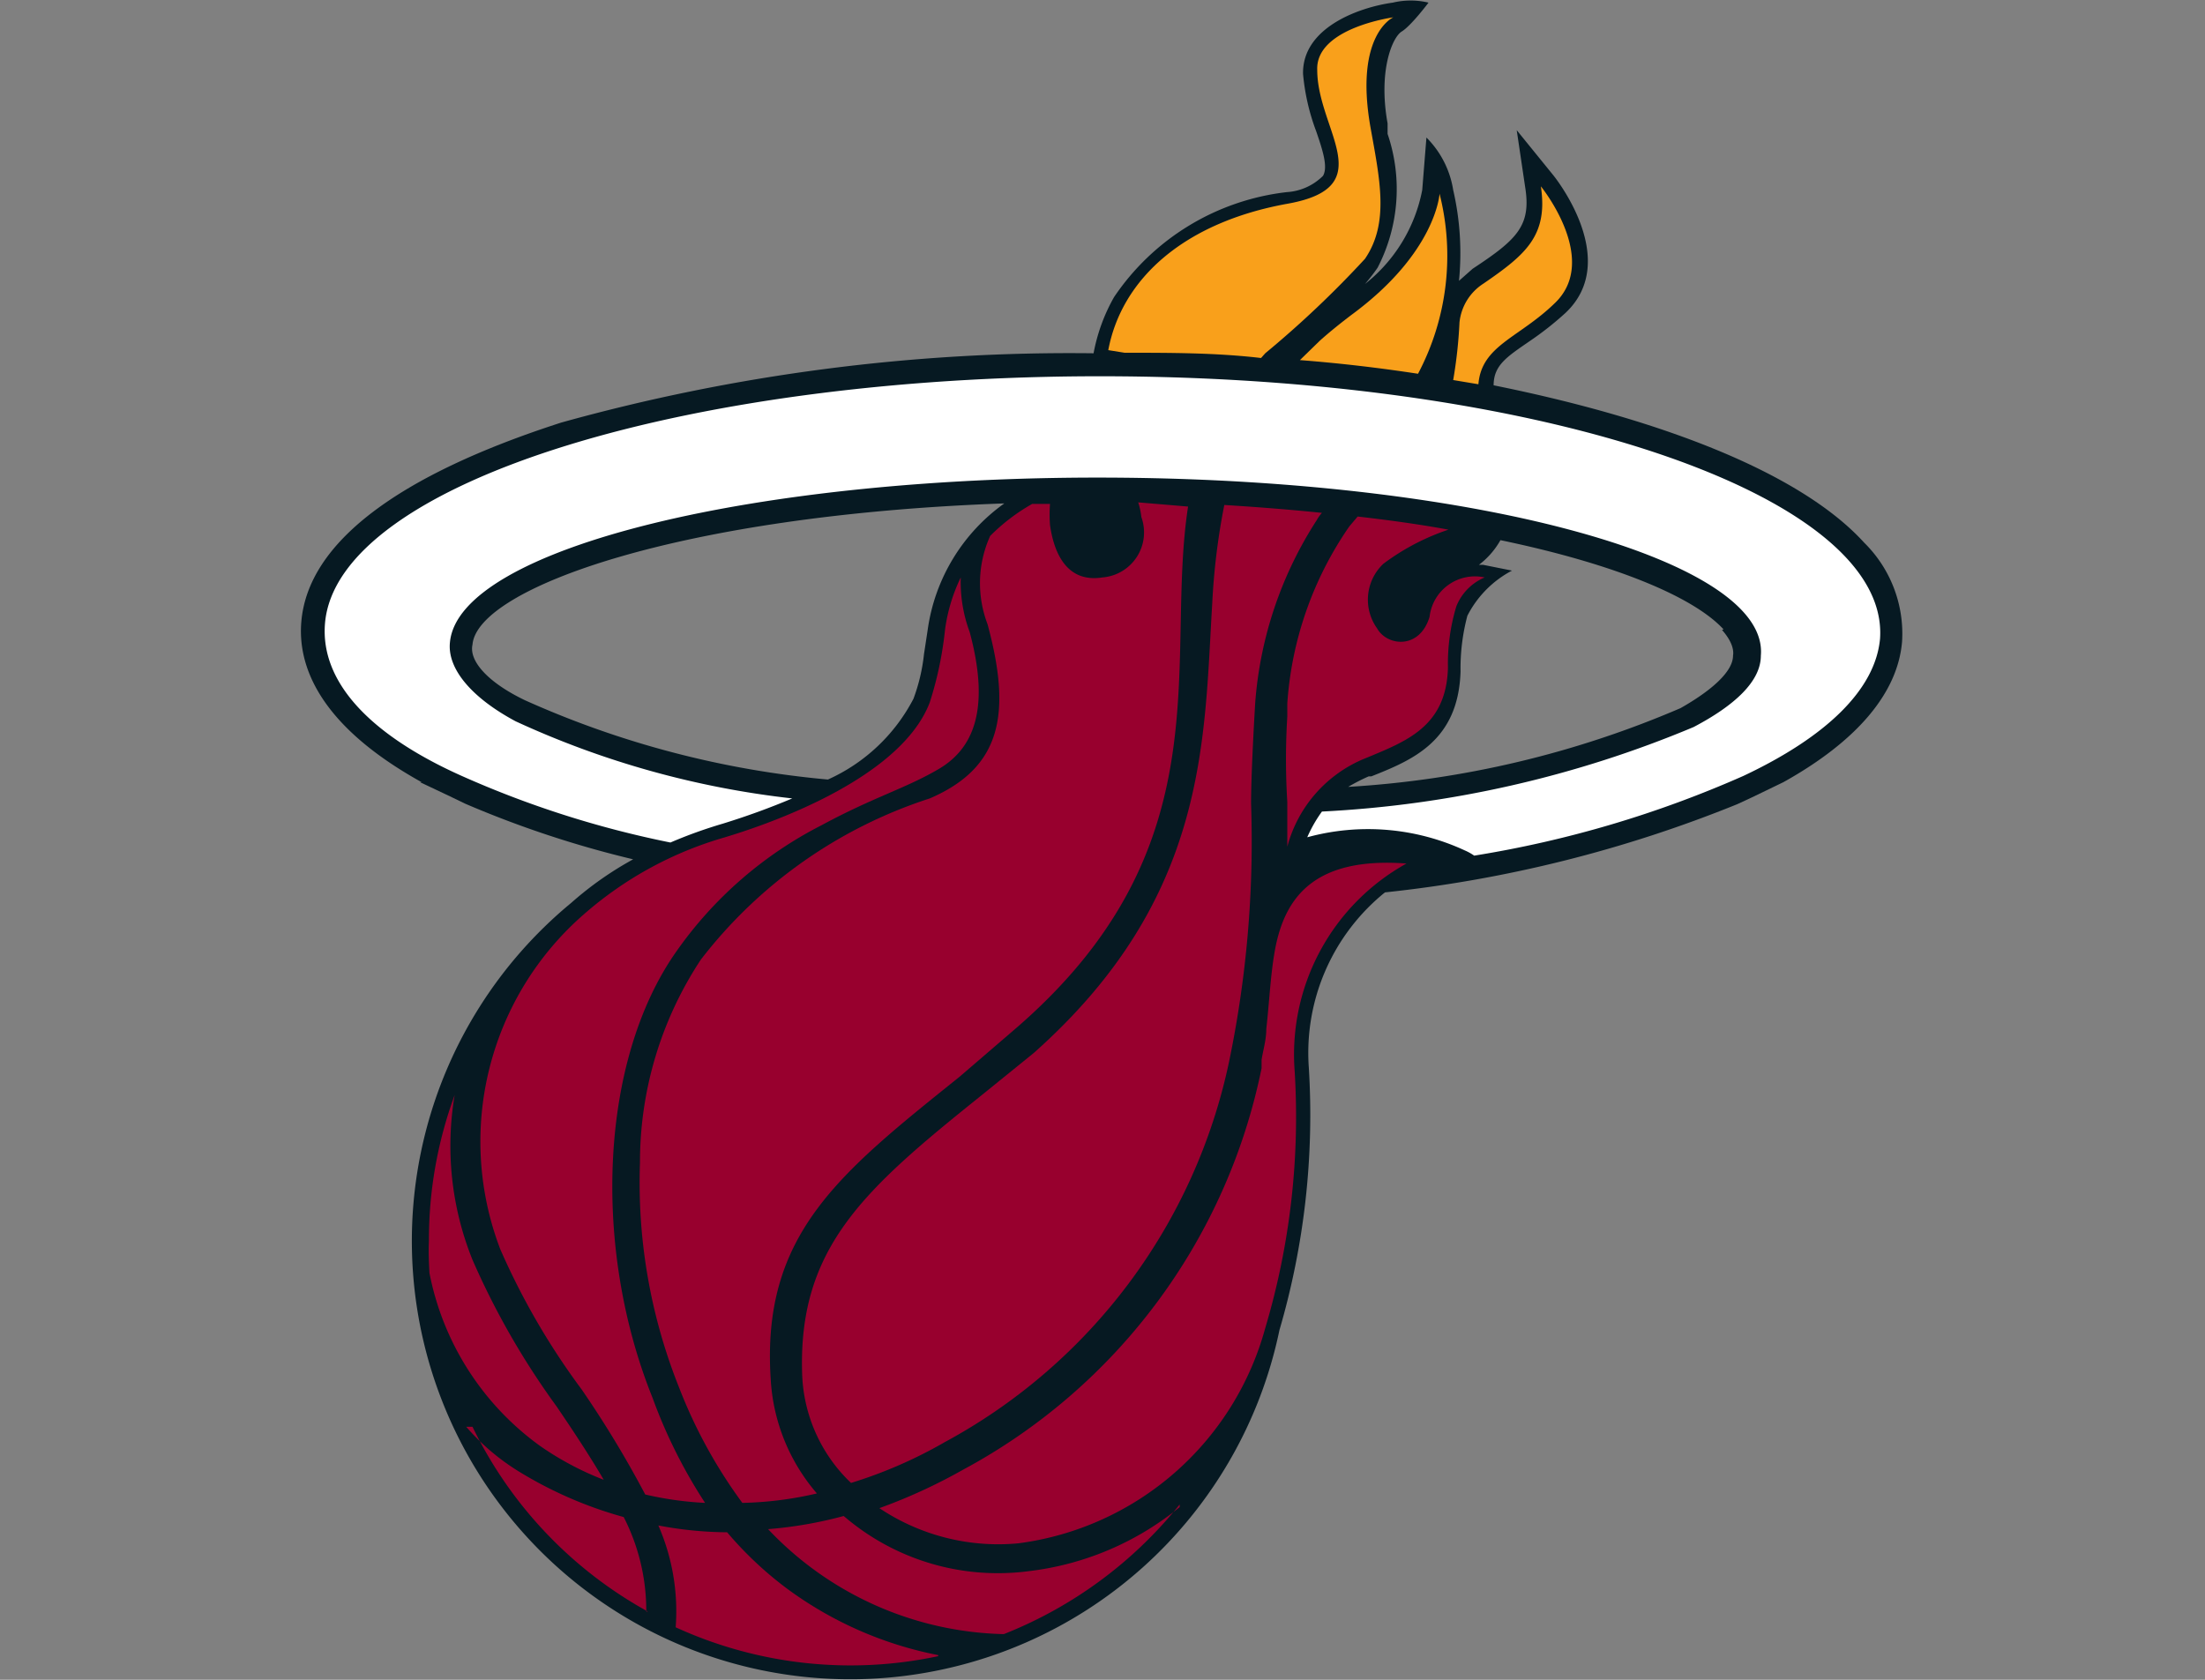 <svg id="Layer_1" data-name="Layer 1" xmlns="http://www.w3.org/2000/svg" viewBox="0 0 42 32"><rect x="0" y="0" width="42" height="32" fill="#808080" stroke="none"/><defs><style>.cls-1{fill:#061922;}.cls-2{fill:#98002e;}.cls-3{fill:#f9a01b;}.cls-4{fill:#fff;}</style></defs><title>NBAMIA</title><g id="Layer_2" data-name="Layer 2"><g id="Layer_1-2" data-name="Layer 1-2"><path class="cls-1" d="M35.51,10.34c-1.17-1.29-3.74-2.33-7.06-3,0-.38.25-.54.67-.83a6,6,0,0,0,.7-.55c1.06-1-.19-2.57-.24-2.63l-.69-.85.16,1.08c.12.74-.15,1-1,1.56l-.26.23a5.35,5.35,0,0,0-.11-1.73,1.81,1.81,0,0,0-.51-1l-.08,1A3,3,0,0,1,26,5.41a3.65,3.65,0,0,0,.24-.31,3.26,3.26,0,0,0,.19-2.55l0-.2c-.18-1,.09-1.64.27-1.75s.51-.55.51-.55a1.47,1.47,0,0,0-.68,0c-.65.09-1.73.48-1.71,1.36a4.14,4.14,0,0,0,.25,1.09c.12.35.23.68.13.85a1.07,1.07,0,0,1-.69.31,4.6,4.6,0,0,0-3.29,2,3.44,3.44,0,0,0-.39,1.07A36.14,36.14,0,0,0,10.69,8.05c-3.1,1-4.82,2.28-4.95,3.79-.07.8.29,1.95,2.29,3.06H8l.57.27h0l.29.14h0a19.66,19.66,0,0,0,3.2,1.06,6.44,6.44,0,0,0-1.18.83,8.35,8.35,0,1,0,13.49,8.14,14.59,14.59,0,0,0,.56-5A3.93,3.93,0,0,1,26.38,17a24.76,24.76,0,0,0,6.71-1.68h0l.28-.13h0l.6-.29v0c1.4-.78,2.18-1.7,2.26-2.68A2.43,2.43,0,0,0,35.51,10.34ZM32.8,12c.23.26.22.43.21.49,0,.3-.4.66-1,1h0a18.84,18.84,0,0,1-6.33,1.5,3.6,3.6,0,0,1,.39-.2l.05,0c.78-.31,1.66-.67,1.7-2a3.9,3.9,0,0,1,.13-1.06,2,2,0,0,1,.85-.86l-.55-.11h-.08a1.53,1.53,0,0,0,.41-.47c2.21.46,3.69,1.09,4.25,1.7ZM9,12.28c.09-1.07,3.93-2.47,10.13-2.69A3.56,3.56,0,0,0,17.67,12l-.07.46a3.51,3.51,0,0,1-.2.85,3.41,3.41,0,0,1-1.63,1.54A18,18,0,0,1,10,13.34h0C9.29,13,8.93,12.59,9,12.28Z"/><path class="cls-2" d="M8.18,24.25a5.31,5.31,0,0,0,2.1,3.29,5.72,5.72,0,0,0,1.22.65c-.27-.46-.58-.93-.9-1.4A14.8,14.8,0,0,1,9,24a5.81,5.81,0,0,1-.34-3.14h0a8,8,0,0,0-.49,2.78C8.16,23.86,8.17,24.05,8.18,24.25Z"/><path class="cls-2" d="M9.53,23.8a13.62,13.62,0,0,0,1.55,2.67,20,20,0,0,1,1.21,2,6.39,6.39,0,0,0,1.14.16,9.73,9.73,0,0,1-1-2c-1.16-2.88-1-6.44.45-8.5a7.58,7.58,0,0,1,2.77-2.41c1-.54,1.6-.7,2.23-1.07s1-1.09.59-2.61A2.74,2.74,0,0,1,18.3,11,3.29,3.29,0,0,0,18,12h0a6.82,6.82,0,0,1-.29,1.38c-.6,1.58-3.51,2.45-3.9,2.57a7,7,0,0,0-2.68,1.46A5.74,5.74,0,0,0,9.53,23.8Z"/><path class="cls-2" d="M21.68,9.57a1.4,1.4,0,0,1,.06.28A.86.86,0,0,1,21,11c-.7.11-.93-.5-1-1a2.68,2.68,0,0,1,0-.4h-.34a3.68,3.68,0,0,0-.8.61,2.19,2.19,0,0,0-.05,1.68c.46,1.7.27,2.73-1.1,3.32a9,9,0,0,0-4.36,3.07,7,7,0,0,0-1.16,3.87,10.51,10.51,0,0,0,.74,4.27,9.45,9.45,0,0,0,1.21,2.21,6.82,6.82,0,0,0,1.42-.18,3.64,3.64,0,0,1-.88-2.18c-.18-2.76,1.31-3.92,3.6-5.76l1-.86c4.09-3.48,2.89-7,3.35-10Z"/><path class="cls-2" d="M23.32,9.62a12.88,12.88,0,0,0-.23,1.88c-.16,2.63-.08,5.61-3.4,8.56l-1,.81c-2.23,1.79-3.5,2.9-3.41,5.33a3,3,0,0,0,.93,2.05A8.69,8.69,0,0,0,18,27.47a10.76,10.76,0,0,0,5.41-7.24,20.64,20.64,0,0,0,.42-4.92c0-.65.08-1.94.08-1.94a7.42,7.42,0,0,1,1.17-3.46.71.71,0,0,1,.1-.14Q24.3,9.68,23.32,9.62Z"/><path class="cls-2" d="M24.29,18.07h0c-.09.48-.11,1-.17,1.53,0,.21-.06.4-.09.59l0,.16A11.22,11.22,0,0,1,18.34,28a10.38,10.38,0,0,1-1.59.73,4.07,4.07,0,0,0,2.65.67,5.63,5.63,0,0,0,4.7-4.1,14.09,14.09,0,0,0,.56-4.9,4.16,4.16,0,0,1,2.13-3.95C25.05,16.32,24.48,17.08,24.29,18.07Z"/><path class="cls-2" d="M22.47,28.71a5.57,5.57,0,0,1-2.87,1.22,4.5,4.5,0,0,1-3.47-1l-.06-.05a7.89,7.89,0,0,1-1.44.25,6.37,6.37,0,0,0,4.49,2h0a8.13,8.13,0,0,0,3.35-2.47Z"/><path class="cls-2" d="M12.31,30.7a3.91,3.91,0,0,0-.43-1.8,7.75,7.75,0,0,1-2-.87,4.31,4.31,0,0,1-1-.85H9a8,8,0,0,0,3.34,3.52Z"/><path class="cls-2" d="M17.87,31.53A7.16,7.16,0,0,1,15,30.27a6.91,6.91,0,0,1-1.15-1.08,7.18,7.18,0,0,1-1.31-.13A4.08,4.08,0,0,1,12.87,31h0a8,8,0,0,0,5,.55Z"/><path class="cls-2" d="M27.23,11.75c-.19.63-.81.56-1,.22a.94.94,0,0,1,.12-1.23,4.37,4.37,0,0,1,1.24-.65h0c-.54-.1-1.12-.18-1.73-.25l0,0-.16.19a6.72,6.72,0,0,0-1.18,3.37l0,.25a13.31,13.31,0,0,0,0,1.63v.27l0,.66h0c0-.09,0-.12,0-.08a2.51,2.51,0,0,1,1.5-1.69c.77-.32,1.53-.6,1.56-1.72a3.77,3.77,0,0,1,.16-1.17,1,1,0,0,1,.54-.55A.87.87,0,0,0,27.23,11.75Z"/><path class="cls-3" d="M28.16,7.32c.06-.74.77-.88,1.45-1.54.88-.83-.26-2.23-.26-2.23.14.94-.29,1.3-1.09,1.85a1,1,0,0,0-.46.74,9,9,0,0,1-.12,1.1Z"/><path class="cls-3" d="M25.74,6c-.21.16-.41.32-.6.49l-.38.37c.78.06,1.53.15,2.25.26a4.81,4.81,0,0,0,.41-3.43S27.36,4.81,25.74,6Z"/><path class="cls-3" d="M21.42,6.72c.88,0,1.75,0,2.6.1l.08-.09A19.35,19.35,0,0,0,26,4.93c.47-.69.28-1.52.1-2.53-.3-1.75.44-2.07.44-2.07s-1.48.2-1.45,1c0,1.15,1.22,2.23-.56,2.55-1.95.35-3.16,1.41-3.42,2.79Z"/><path class="cls-4" d="M21.41,7.17c-8.16-.08-15,2-15.22,4.71C6.1,13,7.06,14,8.77,14.77a18.9,18.9,0,0,0,4,1.28,8.87,8.87,0,0,1,1-.36q.68-.21,1.32-.48a17.09,17.09,0,0,1-5.27-1.47c-.84-.45-1.3-1-1.25-1.5.16-1.8,5.88-3.2,12.77-3.14s12.36,1.59,12.2,3.39c0,.49-.5.95-1.28,1.36a21,21,0,0,1-7.08,1.61,2.6,2.6,0,0,0-.28.49,4.39,4.39,0,0,1,3,.25,1,1,0,0,1,.18.1,20.82,20.82,0,0,0,5.13-1.52c1.57-.74,2.51-1.64,2.6-2.61C36,9.49,29.58,7.25,21.41,7.17Z"/></g></g></svg>
